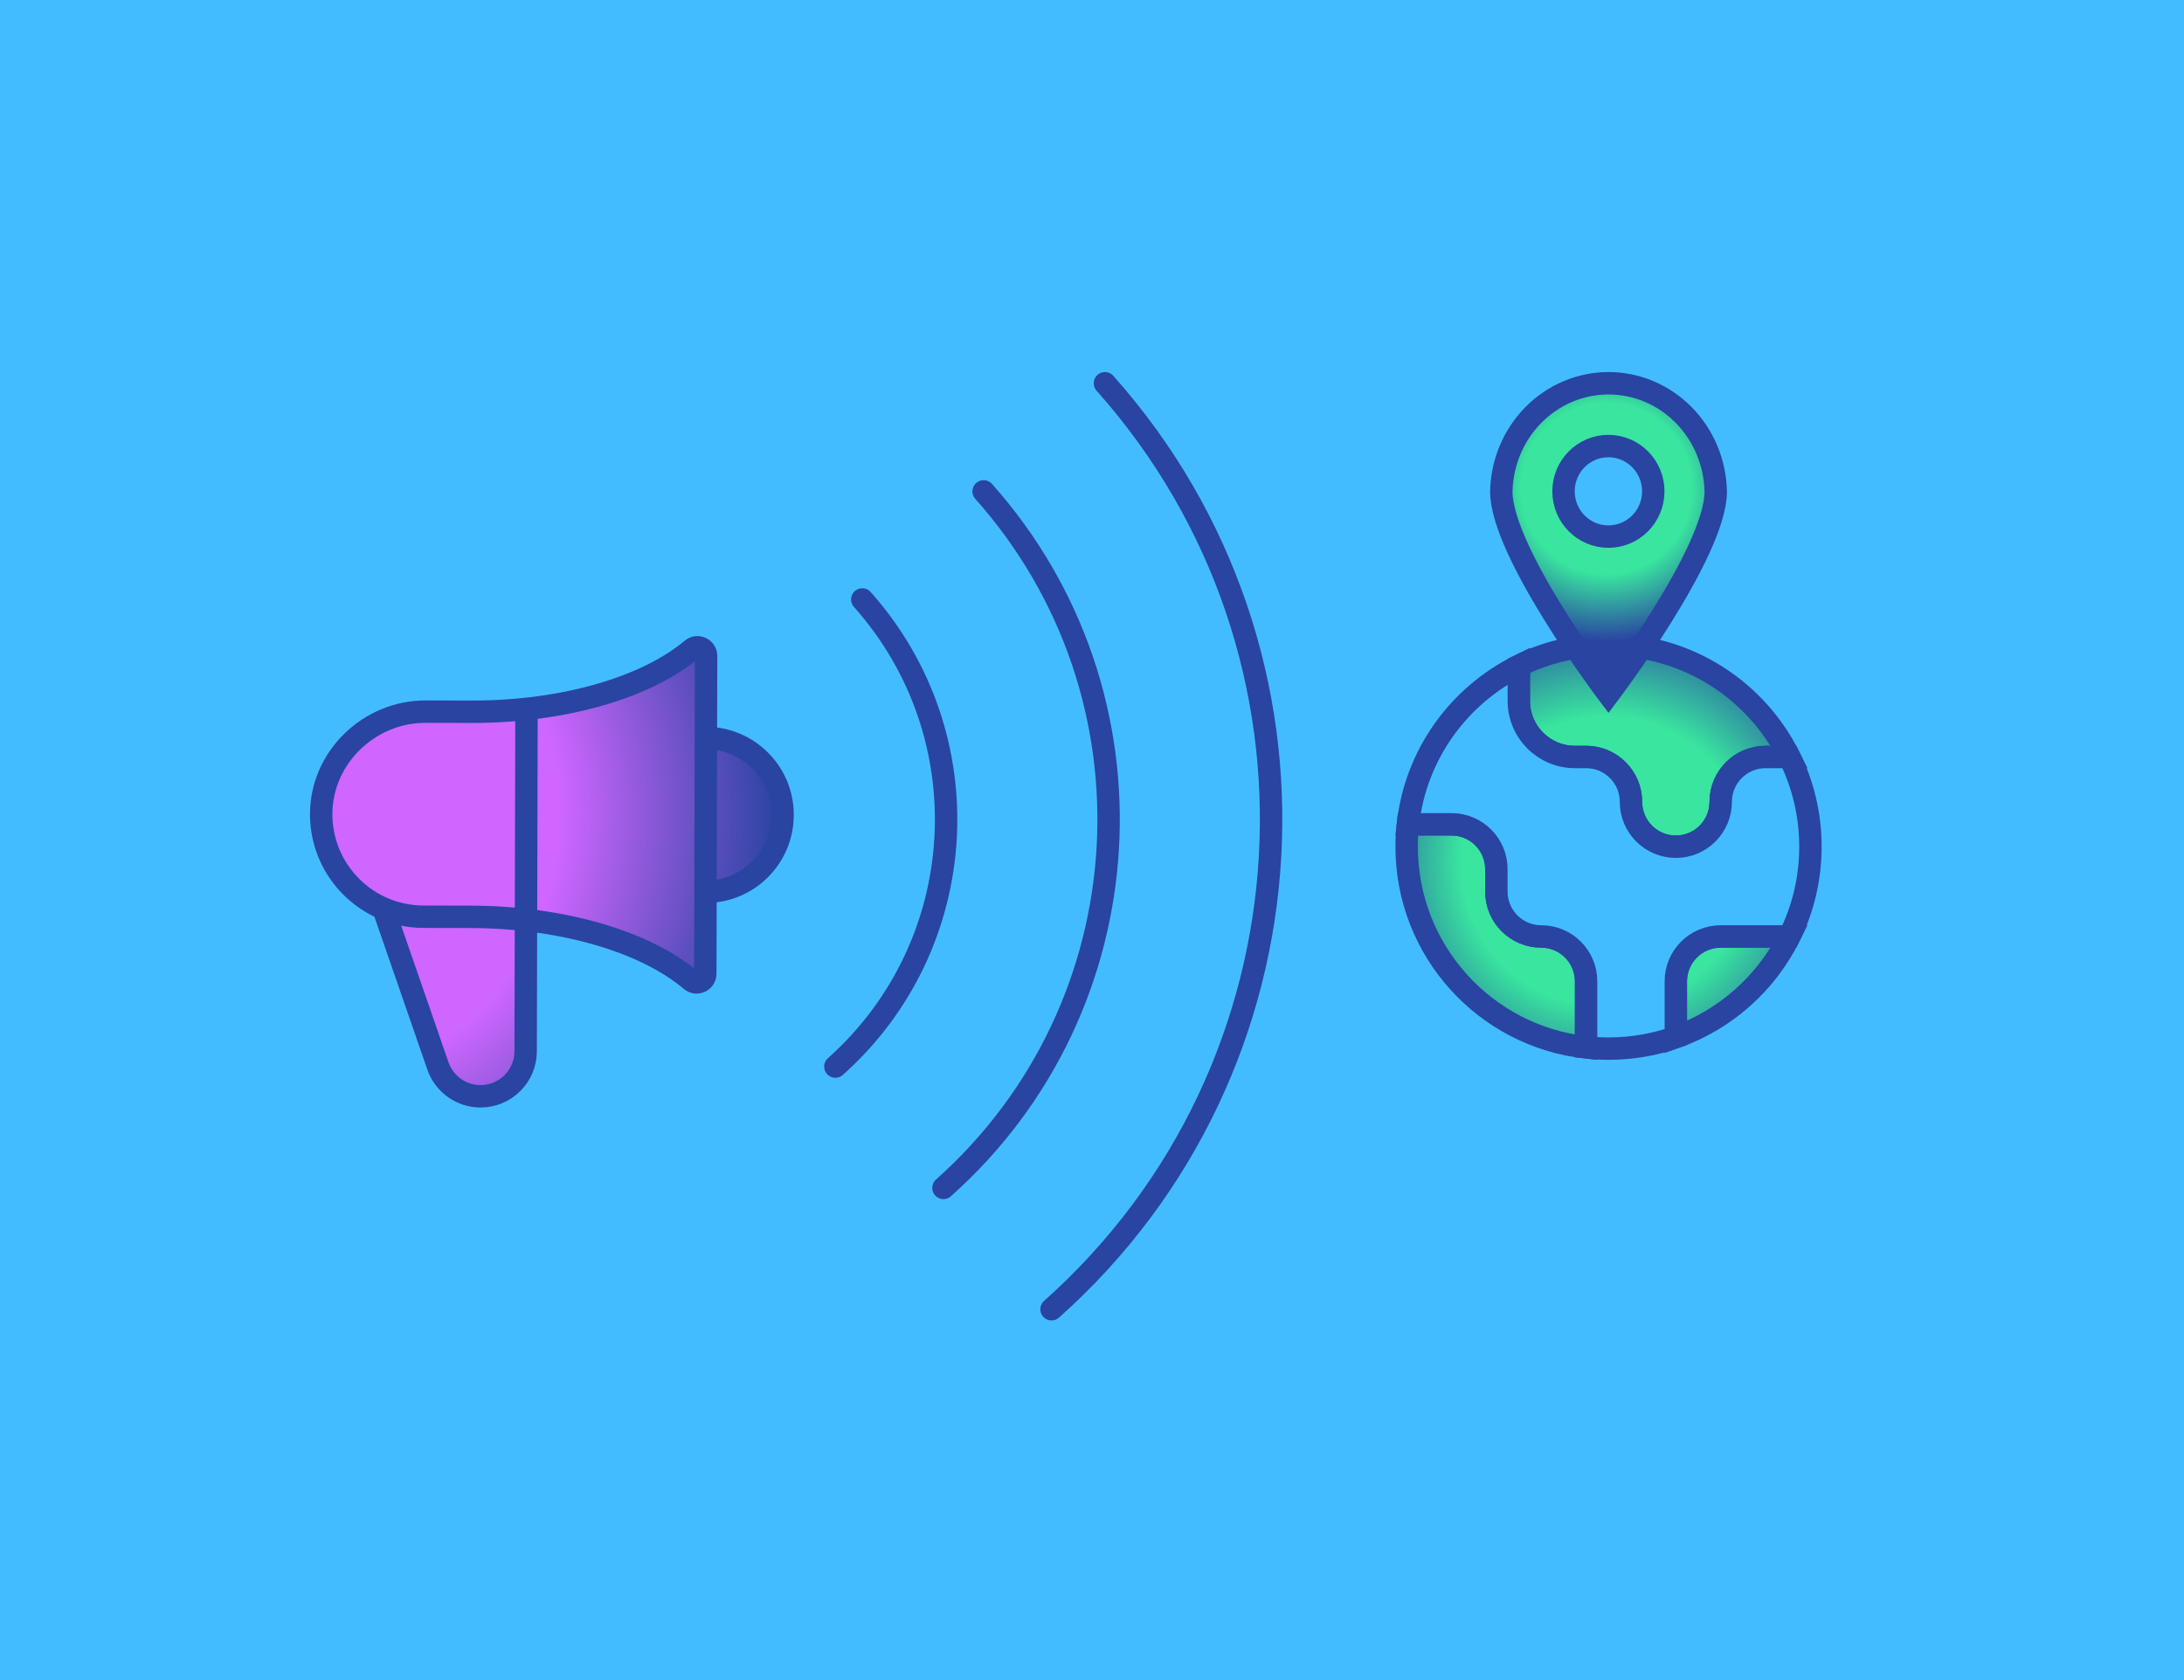 <svg width="390" height="300" viewBox="0 0 390 300" fill="none" xmlns="http://www.w3.org/2000/svg">
<rect width="390" height="300" fill="#43BCFF"/>
<path d="M319.539 135.171H315.276C310.852 135.171 307.265 138.758 307.265 143.182C307.265 147.606 303.677 151.193 299.253 151.193C294.83 151.193 291.242 147.609 291.242 143.182C291.242 138.755 287.655 135.171 283.231 135.171H281.23C275.696 135.171 271.217 130.686 271.217 125.158V118.888C276.04 116.491 281.484 115.146 287.24 115.146C301.39 115.146 313.642 123.299 319.539 135.171Z" fill="url(#paint0_radial_8000_1644)" stroke="#2944A1" stroke-width="4" stroke-miterlimit="10"/>
<path d="M283.231 175.231V187.029C265.201 185.034 251.186 169.758 251.186 151.197C251.186 149.845 251.26 148.51 251.408 147.194H259.197C263.621 147.194 267.208 150.778 267.208 155.206V159.208C267.208 163.638 270.796 167.219 275.22 167.219C279.643 167.219 283.231 170.807 283.231 175.231Z" fill="url(#paint1_radial_8000_1644)" stroke="#2944A1" stroke-width="4" stroke-miterlimit="10"/>
<path d="M319.539 167.219C315.401 175.559 308.124 182.067 299.253 185.201V175.23C299.253 170.807 302.841 167.219 307.265 167.219H319.539Z" fill="url(#paint2_radial_8000_1644)" stroke="#2944A1" stroke-width="4" stroke-miterlimit="10"/>
<path d="M323.29 151.193C323.29 156.949 321.942 162.393 319.542 167.216H307.268C302.844 167.216 299.257 170.803 299.257 175.227V185.198C295.496 186.526 291.455 187.247 287.243 187.247C285.892 187.247 284.55 187.173 283.234 187.025V175.227C283.234 170.803 279.647 167.216 275.223 167.216C270.799 167.216 267.212 163.632 267.212 159.205V155.202C267.212 150.772 263.624 147.191 259.2 147.191H251.411C252.782 134.756 260.478 124.225 271.22 118.894V125.158C271.22 130.686 275.699 135.171 281.233 135.171H283.234C287.658 135.171 291.245 138.758 291.245 143.182C291.245 147.606 294.833 151.193 299.257 151.193C303.681 151.193 307.268 147.609 307.268 143.182C307.268 138.755 310.855 135.171 315.279 135.171H319.542C321.946 139.994 323.29 145.437 323.29 151.193Z" fill="#43BCFF" stroke="#2944A1" stroke-width="4" stroke-miterlimit="10"/>
<path fill-rule="evenodd" clip-rule="evenodd" d="M300.634 74.076C304.212 77.692 306.277 82.609 306.383 87.776C306.383 98.686 287.233 123.978 287.233 123.978C287.233 123.978 268.09 98.686 268.09 87.776C268.196 82.609 270.262 77.689 273.84 74.076C277.417 70.46 282.227 68.436 287.237 68.436C292.246 68.436 297.053 70.46 300.634 74.076ZM287.214 95.819C291.641 95.819 295.229 92.2 295.229 87.734C295.229 83.268 291.641 79.649 287.214 79.649C282.787 79.649 279.2 83.268 279.2 87.734C279.2 92.2 282.787 95.819 287.214 95.819Z" fill="url(#paint3_radial_8000_1644)" stroke="#2944A1" stroke-width="4" stroke-miterlimit="10"/>
<path d="M68.467 162.223L78.221 190.396C79.357 193.605 82.391 195.752 85.794 195.76C90.242 195.77 93.857 192.173 93.867 187.724L94.019 126.578M126.051 131.776C133.635 131.796 139.769 137.958 139.748 145.542C139.728 153.127 133.566 159.26 125.982 159.24M75.62 163.693L84.008 163.713C100.791 163.756 115.454 168.308 123.403 175.062C124.404 175.911 125.943 175.184 125.948 173.871L126.089 117.144C126.094 115.831 124.556 115.094 123.551 115.942C115.566 122.654 100.882 127.135 84.097 127.094L76.008 127.074C65.923 127.049 57.37 135.273 57.357 145.359C57.346 152.922 61.926 159.424 68.468 162.227C70.664 163.166 73.081 163.689 75.62 163.697L75.62 163.693Z" fill="url(#paint4_radial_8000_1644)"/>
<path d="M68.467 162.223L78.221 190.396C79.357 193.605 82.391 195.752 85.794 195.76C90.242 195.77 93.857 192.173 93.867 187.724L94.019 126.578M126.051 131.776C133.635 131.796 139.769 137.958 139.748 145.542C139.728 153.127 133.566 159.26 125.982 159.24M75.62 163.693L84.008 163.713C100.791 163.756 115.454 168.308 123.403 175.062C124.404 175.911 125.943 175.184 125.948 173.871L126.089 117.144C126.094 115.831 124.556 115.094 123.551 115.942C115.566 122.654 100.882 127.135 84.097 127.094L76.008 127.074C65.923 127.049 57.37 135.273 57.357 145.359C57.346 152.922 61.926 159.424 68.468 162.227C70.664 163.166 73.081 163.689 75.62 163.697L75.62 163.693Z" stroke="#2944A1" stroke-width="4" stroke-miterlimit="10"/>
<path d="M187.775 233.785C236.069 190.76 240.337 116.73 197.311 68.436" stroke="#2944A1" stroke-width="4" stroke-miterlimit="10" stroke-linecap="round"/>
<path d="M168.473 212.118C204.801 179.753 208.011 124.067 175.646 87.74" stroke="#2944A1" stroke-width="4" stroke-miterlimit="10" stroke-linecap="round"/>
<path d="M149.17 190.453C173.531 168.749 175.685 131.404 153.981 107.043" stroke="#2944A1" stroke-width="4" stroke-miterlimit="10" stroke-linecap="round"/>
<defs>
<radialGradient id="paint0_radial_8000_1644" cx="0" cy="0" r="1" gradientUnits="userSpaceOnUse" gradientTransform="translate(286.889 153.915) scale(46.398 46.398)">
<stop offset="0.56" stop-color="#39E59F"/>
<stop offset="1" stop-color="#2944A1"/>
</radialGradient>
<radialGradient id="paint1_radial_8000_1644" cx="0" cy="0" r="1" gradientUnits="userSpaceOnUse" gradientTransform="translate(286.889 153.915) scale(46.398 46.398)">
<stop offset="0.56" stop-color="#39E59F"/>
<stop offset="1" stop-color="#2944A1"/>
</radialGradient>
<radialGradient id="paint2_radial_8000_1644" cx="0" cy="0" r="1" gradientUnits="userSpaceOnUse" gradientTransform="translate(286.889 153.915) scale(46.398)">
<stop offset="0.56" stop-color="#39E59F"/>
<stop offset="1" stop-color="#2944A1"/>
</radialGradient>
<radialGradient id="paint3_radial_8000_1644" cx="0" cy="0" r="1" gradientUnits="userSpaceOnUse" gradientTransform="translate(286.857 87.203) scale(27.364 27.364)">
<stop offset="0.56" stop-color="#39E59F"/>
<stop offset="1" stop-color="#2944A1"/>
</radialGradient>
<radialGradient id="paint4_radial_8000_1644" cx="0" cy="0" r="1" gradientUnits="userSpaceOnUse" gradientTransform="translate(50.488 145.615) rotate(-152.325) scale(88.513 88.513)">
<stop offset="0.56" stop-color="#CE66FF"/>
<stop offset="1" stop-color="#2944A1"/>
</radialGradient>
</defs>
</svg>
